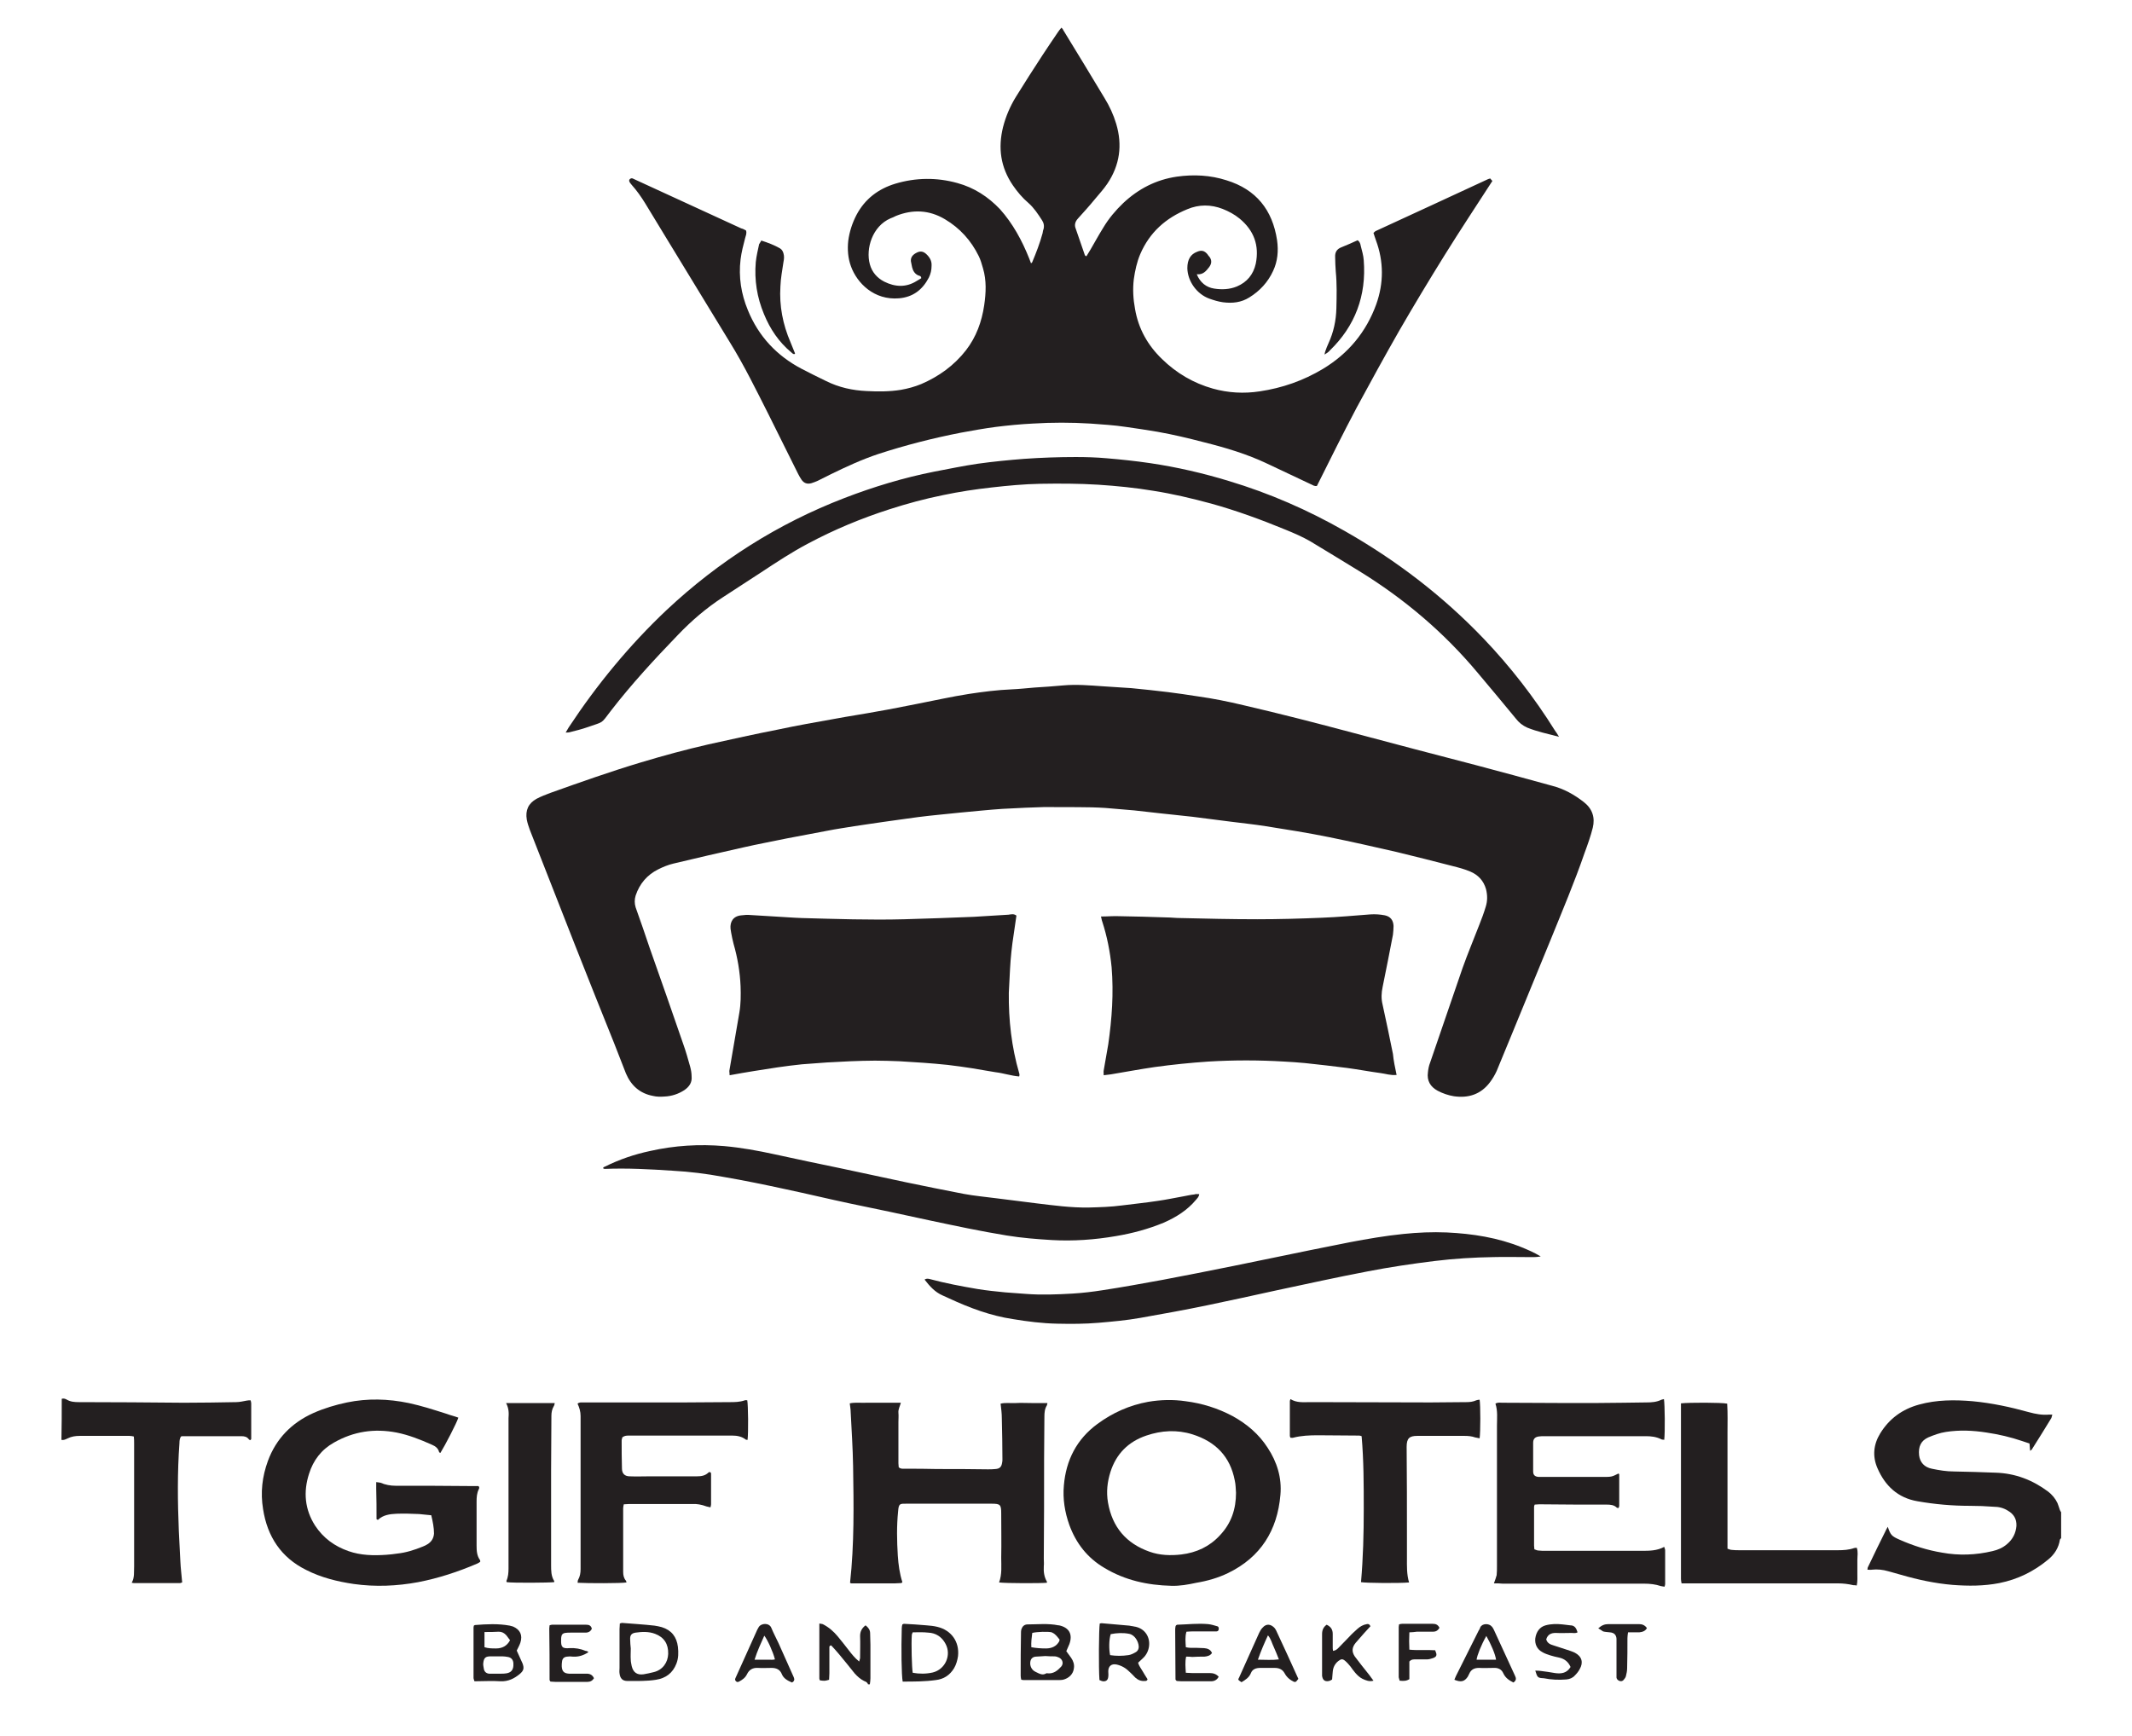 <svg xmlns="http://www.w3.org/2000/svg" xmlns:xlink="http://www.w3.org/1999/xlink" id="Layer_1" x="0px" y="0px" viewBox="0 0 701 571" style="enable-background:new 0 0 701 571;" xml:space="preserve"><style type="text/css">	.st0{fill:#231F20;}</style><g>	<path class="st0" d="M677.7,505.8c-0.1,0.2-0.3,0.3-0.4,0.5c-0.4,2.7-1.8,4.9-3.9,6.6c-4.7,3.9-10,6.5-16,7.7  c-5.1,1-10.2,1-15.4,0.6c-5.8-0.5-11.4-1.7-16.9-3.3c-1.4-0.4-2.9-0.8-4.3-1.2c-1.7-0.5-3.5-0.7-5.3-0.5c-0.4,0.1-0.9,0-1.5,0  c0.1-0.3,0-0.6,0.2-0.9c2-4.2,4-8.3,6.1-12.5c0.1-0.2,0.2-0.4,0.4-0.7c0.9,2.7,1.3,3.1,3.8,4.2c4.5,2,9.2,3.5,14.1,4.3  c5.5,1,11,0.8,16.5-0.5c1.8-0.4,3.4-1.1,4.8-2.3c1.9-1.6,2.9-3.6,3.1-6c0.1-2.3-0.9-3.9-2.8-5c-1.4-0.9-3-1.3-4.7-1.3  c-2.6-0.2-5.2-0.3-7.8-0.3c-5.8,0-11.5-0.5-17.2-1.5c-6.5-1.1-10.7-5.1-13.2-10.9c-1.7-3.9-1.3-7.8,0.9-11.4c3-4.9,7.3-8,12.8-9.5  c5.8-1.6,11.7-1.6,17.6-1.1c6.3,0.6,12.4,1.9,18.5,3.6c2.2,0.6,4.4,1,6.6,0.8c0.3,0,0.6,0,1.1,0c-0.1,0.4-0.2,0.8-0.3,1.1  c-2.1,3.4-4.2,6.9-6.4,10.3c-0.1,0.2-0.3,0.3-0.6,0.5c-0.1-0.9-0.1-1.6-0.2-2.4c-0.8-0.3-1.6-0.5-2.4-0.8  c-3.8-1.3-7.7-2.2-11.7-2.8c-4.5-0.7-8.9-0.9-13.4-0.2c-2,0.3-3.9,1-5.8,1.8c-2.4,1.1-3.3,3-3,5.9c0.3,2.3,1.7,3.9,4.2,4.4  c2.4,0.5,4.8,0.9,7.3,0.9c4.6,0.1,9.1,0.2,13.7,0.4c6.4,0.2,12.1,2.4,17.2,6.2c1.3,1,2.4,2.3,3.1,3.8c0.3,0.7,0.5,1.5,0.8,2.3  c0.1,0.3,0.3,0.5,0.4,0.7C677.7,500.1,677.7,503,677.7,505.8z"></path>	<path class="st0" d="M20.3,460c0.6-0.2,1.2,0,1.7,0.3c1.2,0.7,2.5,0.8,3.9,0.8c11.5,0,23.1,0.1,34.6,0.2c5.7,0,11.4-0.1,17.1-0.2  c1.2,0,2.4-0.3,3.5-0.5c0.4-0.1,0.9-0.1,1.3-0.1c0.1,0.4,0.2,0.7,0.2,1c0,3.9,0,7.8,0,11.7c0,0.1-0.1,0.2-0.3,0.4  c-0.2-0.1-0.4-0.1-0.5-0.3c-0.6-0.8-1.4-1-2.4-1c-6.5,0-13,0-19.5,0c-0.1,0-0.1,0-0.4,0.1c-0.4,0.6-0.5,1.4-0.5,2.2  c-0.7,9.6-0.6,19.3-0.2,28.9c0.2,3.3,0.3,6.6,0.5,9.9c0.1,2.3,0.4,4.6,0.6,7c-0.2,0-0.4,0.2-0.7,0.2c-5.1,0-10.2,0-15.3,0  c-0.1,0-0.3-0.1-0.6-0.1c1-1.7,0.7-3.6,0.8-5.4c0-13.5,0-26.9,0-40.4c0-0.7,0-1.5-0.1-2.3c-0.5-0.1-0.9-0.2-1.4-0.2  c-5.5,0-10.9,0-16.4,0c-1.4,0-2.7,0.2-3.9,0.8c-0.7,0.3-1.3,0.7-2.1,0.5C20.3,469,20.3,464.5,20.3,460z"></path>	<path class="st0" d="M285.4,553.9c-0.2-0.7-0.8-0.9-1.3-1.1c-1.2-0.6-2.2-1.5-3.1-2.5c-1.7-2.2-3.5-4.3-5.2-6.4  c-0.8-1-1.7-1.9-2.5-2.8c-0.7,0.1-0.6,0.5-0.6,0.9c0,2.8,0,5.5,0,8.3c0,0.7-0.1,1.5-0.1,2.1c-1.4,0.4-1.4,0.4-3,0.2  c-0.1-0.2-0.2-0.4-0.2-0.6c0-6,0-12,0-18.1c0.4,0.1,0.8,0.1,1.1,0.2c2,1,3.6,2.4,5,4.1c1.2,1.4,2.3,2.9,3.5,4.4  c1,1.3,2,2.6,3.5,3.8c0.1-0.5,0.3-0.9,0.3-1.2c0-2.4,0.1-4.8,0-7.2c0-1.5,0.6-2.6,1.8-3.5c0.9,0.7,1.5,1.5,1.5,2.6  c0,1.3,0.1,2.5,0.1,3.8c0,3.7,0,7.3,0,11c0,0.7-0.1,1.3-0.2,2C285.7,553.9,285.6,553.9,285.4,553.9z"></path>	<path class="st0" d="M343.5,265.4c-3.5,0.1-8.7,0.3-13.9,0.6c-4.6,0.3-9.1,0.8-13.6,1.2c-4.7,0.5-9.4,0.9-14.1,1.5  c-3.9,0.5-7.7,1.1-11.5,1.6c-3.2,0.5-6.4,0.9-9.5,1.4c-3,0.5-5.9,0.9-8.9,1.5c-4.4,0.8-8.8,1.7-13.2,2.5c-4.8,1-9.7,1.9-14.5,3  c-7.7,1.7-15.3,3.5-22.9,5.3c-1.7,0.4-3.4,1.1-5,1.9c-3.6,1.8-6.1,4.7-7.4,8.6c-0.4,1.3-0.4,2.6,0,3.9c1.6,4.4,3.1,8.9,4.6,13.3  c3.7,10.5,7.4,21,11,31.5c0.9,2.5,1.6,5,2.3,7.5c0.3,1.1,0.5,2.2,0.5,3.3c0.2,2-0.8,3.4-2.4,4.5c-2,1.3-4.2,2-6.5,2.1  c-1.3,0.1-2.6,0.1-3.8-0.2c-4.3-0.8-7.2-3.4-8.9-7.4c-1.3-3.3-2.6-6.7-3.9-10c-4.3-10.7-8.6-21.4-12.8-32.1  c-5-12.7-9.9-25.3-14.9-38c-0.4-1.1-0.8-2.3-1-3.4c-0.5-3,0.5-5.3,3.2-6.8c1.5-0.8,3.1-1.4,4.7-2c9.8-3.5,19.7-7,29.7-10  c7.3-2.2,14.7-4.2,22.1-5.9c7.7-1.7,15.3-3.4,23-4.9c6.1-1.3,12.3-2.4,18.5-3.5c4.8-0.9,9.6-1.6,14.4-2.5c4.2-0.7,8.4-1.6,12.6-2.4  c5.7-1.1,11.4-2.4,17.2-3.3c4.6-0.7,9.3-1.3,14-1.5c2.5-0.1,5.1-0.4,7.6-0.6c3.1-0.2,6.3-0.4,9.4-0.7c4.4-0.4,8.8,0,13.2,0.3  c3.1,0.2,6.1,0.4,9.2,0.6c4,0.4,8,0.8,12,1.3c3.3,0.4,6.5,0.9,9.8,1.4c5,0.7,10,1.7,15,2.9c12.1,2.8,24.1,5.9,36.1,9.1  c13.4,3.6,26.9,7.1,40.3,10.6c8.4,2.2,16.7,4.5,25.1,6.8c3.9,1,7.3,2.9,10.5,5.4c2.8,2.2,3.7,5.1,2.9,8.4c-0.7,2.8-1.7,5.6-2.7,8.3  c-3.3,9.6-7.3,19-11.1,28.4c-4.4,10.6-8.7,21.3-13.1,31.9c-1.6,3.8-3.1,7.6-4.7,11.4c-0.6,1.3-1.3,2.5-2.2,3.7  c-3,4-7.1,5.3-11.9,4.6c-1.8-0.3-3.6-0.9-5.3-1.8c-2.4-1.3-3.6-3.3-3.2-6.1c0.1-1,0.3-2.1,0.7-3.1c3.6-10.4,7.1-20.8,10.7-31.2  c1.7-4.8,3.7-9.5,5.5-14.2c0.8-2,1.5-3.9,2.1-5.9c0.6-1.9,0.6-3.8,0.1-5.8c-0.8-2.8-2.6-4.7-5.2-5.8c-1.9-0.8-3.8-1.3-5.8-1.8  c-6.1-1.6-12.2-3.1-18.3-4.6c-7.4-1.7-14.9-3.4-22.3-4.9c-6.9-1.4-13.8-2.5-20.8-3.6c-3.8-0.6-7.7-1-11.6-1.5  c-4.2-0.5-8.3-1.1-12.5-1.6c-3.4-0.4-6.8-0.7-10.3-1.1c-3-0.3-5.9-0.7-8.9-1c-3.1-0.3-6.3-0.5-9.4-0.8  C357.5,265.3,351.3,265.5,343.5,265.4z"></path>	<path class="st0" d="M245.3,75.8c0.3,1-0.1,1.7-0.3,2.5c-0.6,2.3-1.2,4.6-1.5,7c-0.7,5.8,0.2,11.4,2.4,16.7  c3.5,8.6,9.5,15,17.7,19.3c2.7,1.4,5.3,2.7,8,4c4.2,2.1,8.7,3.1,13.4,3.3c3.7,0.2,7.5,0.2,11.2-0.4c2.3-0.4,4.5-1,6.7-1.9  c5.8-2.5,10.8-6.1,14.7-11.1c3.4-4.4,5.2-9.4,6-14.8c0.6-4.1,0.8-8.2-0.4-12.2c-0.4-1.4-0.8-2.8-1.4-4c-2.5-5.1-6.2-9.2-11.1-12.1  c-5.2-3.1-10.6-3.3-16.1-1.1c-0.6,0.3-1.2,0.6-1.8,0.8c-6,2.6-8.2,10-6.8,15.1c0.7,2.6,2.4,4.5,4.7,5.7c3.6,1.8,7.2,2,10.7-0.2  c0.5-0.3,1-0.6,1.5-0.9c0-0.7-0.5-0.8-0.9-0.9c-1.2-0.5-1.8-1.5-2.1-2.7c-0.1-0.7-0.3-1.3-0.4-2c-0.1-1.3,0.6-2.2,2.1-2.9  c1.1-0.5,2-0.3,2.9,0.5c1.2,1.1,1.9,2.3,1.8,3.9c0,1.4-0.3,2.7-0.9,3.9c-2.1,4-5.2,6.4-9.8,6.8c-8.2,0.7-13.8-5-15.8-10.5  c-1-2.7-1.2-5.6-0.9-8.4c0.4-3,1.3-5.8,2.7-8.5c2.8-5.3,7.2-8.6,12.8-10.3c6.7-2,13.6-2.1,20.4-0.2c5.5,1.5,10.1,4.5,14,8.6  C333,73.5,336,79,338.4,85c0.2,0.5,0.4,1,0.6,1.6c0.2-0.2,0.4-0.3,0.4-0.4c1.3-3.1,2.5-6.2,3.4-9.5c0.1-0.4,0.1-0.9,0.3-1.3  c0.3-1.1,0.1-2.1-0.5-3c-1.3-2-2.6-4-4.4-5.6c-2-1.7-3.7-3.7-5.2-5.9c-4-5.9-4.9-12.2-3.2-19.1c0.9-3.5,2.3-6.8,4.2-9.9  c2.9-4.7,5.8-9.2,8.8-13.8c1.7-2.6,3.4-5.1,5.1-7.6c0.3-0.5,0.7-0.9,1.1-1.4c0.3,0.3,0.5,0.5,0.6,0.8c4.6,7.5,9.1,14.9,13.6,22.4  c1.6,2.6,2.9,5.4,3.8,8.4c2.1,7,1.2,13.6-2.9,19.7c-1.2,1.8-2.7,3.4-4.1,5.1c-1.8,2.2-3.7,4.3-5.6,6.4c-0.9,1-1.2,2.1-0.7,3.3  c1,2.9,2,5.8,3,8.7c0,0.1,0.2,0.2,0.5,0.4c0.5-0.8,0.9-1.5,1.4-2.3c1.4-2.4,2.7-4.8,4.2-7.2c1.8-3,4-5.6,6.5-8  c5-4.7,10.8-7.7,17.6-8.7c5.6-0.8,11.1-0.5,16.4,1.2c9.7,3,15.1,9.7,16.6,19.7c0.5,3.5,0.2,6.9-1.3,10.1c-1.7,3.7-4.4,6.6-7.8,8.7  c-2.7,1.7-5.6,2-8.7,1.6c-1.5-0.2-3.1-0.7-4.5-1.2c-4.1-1.5-7.1-5.7-7.2-10c0-2.9,1.1-4.6,3.2-5.4c1.4-0.6,2.4-0.4,3.4,0.8  c0.2,0.3,0.4,0.6,0.7,0.9c0.8,1.1,0.7,2.2-0.1,3.3c-1,1.3-2,2.6-4.1,2.4c1.1,2.7,3.1,4.3,5.7,4.7c2.5,0.4,5.1,0.3,7.5-0.7  c3.3-1.4,5.4-3.9,6.2-7.5c1.2-6-0.6-10.9-5.3-14.8c-1.7-1.4-3.6-2.4-5.6-3.2c-3.9-1.5-7.8-1.5-11.6,0.1  c-7.1,2.9-12.4,7.6-15.5,14.8c-1.1,2.6-1.7,5.4-2.1,8.2c-0.4,3.3-0.2,6.6,0.4,9.8c1.1,6.5,4.2,12,8.9,16.5  c4.7,4.6,10.3,7.9,16.7,9.7c5,1.4,10.2,1.7,15.4,0.9c7.4-1.1,14.3-3.5,20.8-7.4c8.3-5,14.2-12.1,17.5-21.2c2.5-7,2.5-14.1-0.1-21.1  c-0.3-0.8-0.5-1.5-0.8-2.4c0.3-0.3,0.6-0.6,0.9-0.7c12.3-5.7,24.6-11.3,36.8-17c0.2-0.1,0.4-0.1,0.7-0.2c0.2,0.3,0.4,0.5,0.7,0.8  c-5.3,8.2-10.6,16.2-15.7,24.4c-5.1,8.2-10.1,16.5-14.9,24.8c-4.8,8.4-9.4,16.8-14,25.3c-4.5,8.5-8.8,17.2-13.1,25.8  c-0.8,0.2-1.4-0.3-2.1-0.6c-4.7-2.2-9.5-4.5-14.2-6.7c-6.7-3.2-13.8-5.3-21-7.1c-5-1.3-10-2.5-15.1-3.4c-3.5-0.6-6.9-1.1-10.4-1.6  c-3.9-0.6-7.7-0.8-11.6-1.1c-6.4-0.4-12.7-0.4-19.1,0c-4,0.2-8.1,0.6-12.1,1.1c-3.8,0.5-7.7,1.2-11.5,1.9c-9.2,1.8-18.2,4.1-27.1,7  c-5.4,1.8-10.6,4.2-15.7,6.7c-1.4,0.7-2.8,1.4-4.2,2.1c-0.7,0.3-1.4,0.6-2.1,0.8c-1.4,0.4-2.5,0-3.3-1.2c-0.4-0.6-0.8-1.3-1.1-1.9  c-3.3-6.6-6.5-13.1-9.8-19.7c-4-7.9-7.9-15.9-12.6-23.5c-6.8-11.1-13.5-22.2-20.3-33.3c-2.5-4.2-5.1-8.3-7.6-12.5  c-1.3-2.1-2.7-4.1-4.4-6c-0.9-1-1-1.5-0.6-1.9c0.7-0.6,1.2,0,1.8,0.2c11.6,5.3,23.2,10.7,34.8,16C244.2,75.2,244.8,75.5,245.3,75.8  z"></path>	<path class="st0" d="M459.2,353.5c-2,0.2-3.6-0.4-5.2-0.6c-3.7-0.5-7.4-1.2-11.1-1.7c-4.6-0.6-9.2-1.1-13.8-1.6  c-2.3-0.2-4.6-0.4-6.9-0.5c-8.3-0.5-16.6-0.5-24.9,0c-5.9,0.4-11.8,1-17.6,1.8c-4.8,0.7-9.6,1.6-14.4,2.4c-0.7,0.1-1.5,0.2-2.4,0.3  c0-0.6-0.1-1.1,0-1.6c0.5-2.9,1-5.7,1.5-8.6c1.2-8.4,1.8-16.8,1.1-25.3c-0.5-5.1-1.5-10.2-3.1-15.1c-0.2-0.5-0.2-1-0.4-1.6  c2.2,0,4.2-0.2,6.2-0.1c5.1,0.1,10.2,0.2,15.3,0.4c1.5,0,3,0.2,4.5,0.2c8.5,0.2,16.9,0.4,25.4,0.4c7.1,0,14.2-0.2,21.3-0.5  c5.3-0.2,10.6-0.7,15.9-1.1c1.6-0.1,3.1,0,4.7,0.3c1.9,0.4,2.8,1.6,2.9,3.5c0,1-0.1,1.9-0.2,2.9c-1.1,5.7-2.2,11.4-3.4,17.2  c-0.4,1.9-0.5,3.8,0,5.8c1.2,5.4,2.3,10.8,3.4,16.2C458.2,348.8,458.7,351.1,459.2,353.5z"></path>	<path class="st0" d="M334.2,301.1c-0.3,2-0.6,4.1-0.9,6.2c-0.6,3.8-1,7.6-1.2,11.4c-0.1,2.6-0.3,5.2-0.4,7.8  c-0.1,8.9,0.9,17.8,3.4,26.4c0.1,0.2,0.1,0.4,0.1,0.7c0,0.1,0,0.1-0.1,0.4c-2.6-0.2-5.2-1.1-7.8-1.4c-2.6-0.4-5.2-0.9-7.7-1.3  c-2.7-0.4-5.3-0.8-8-1.1c-2.7-0.3-5.4-0.5-8-0.7c-2.6-0.2-5.2-0.3-7.8-0.5c-2.7-0.1-5.4-0.2-8.1-0.2c-2.7,0-5.4,0.1-8.1,0.2  c-2.6,0.1-5.2,0.3-7.8,0.4c-2.7,0.2-5.4,0.4-8.1,0.6c-2.7,0.3-5.4,0.6-8,1c-2.6,0.4-5.2,0.8-7.7,1.2c-2.6,0.4-5.3,0.9-8.1,1.4  c0-0.6-0.1-1-0.1-1.4c1.1-6.4,2.2-12.8,3.3-19.2c0.5-2.9,0.5-5.8,0.4-8.7c-0.2-4.7-1-9.4-2.3-13.9c-0.3-1.2-0.6-2.5-0.8-3.7  c-0.1-0.4-0.1-0.9-0.2-1.3c-0.2-2.2,0.8-4.2,3.7-4.4c0.9-0.1,1.8-0.2,2.7-0.1c4.9,0.3,9.9,0.6,14.8,0.9c0.7,0,1.5,0.1,2.2,0.1  c11.2,0.3,22.4,0.7,33.7,0.4c7.6-0.2,15.3-0.5,22.9-0.8c3.8-0.2,7.6-0.5,11.4-0.7C332.4,300.7,333.3,300.4,334.2,301.1z"></path>	<path class="st0" d="M512.6,242.3c-3.8-1-7.2-1.7-10.4-3c-1.6-0.7-2.8-1.7-3.8-3c-4.1-5-8.3-10-12.5-15  c-11.1-13.3-24.2-24.4-39-33.5c-5.3-3.3-10.7-6.5-16.1-9.8c-2.6-1.5-5.4-2.7-8.1-3.8c-8-3.3-16.2-6.3-24.5-8.6  c-6.3-1.7-12.6-3.2-19-4.2c-6-1-12-1.6-18.1-2c-6.4-0.4-12.7-0.4-19.1-0.3c-5.3,0.1-10.6,0.6-15.9,1.2c-5.4,0.6-10.7,1.4-15.9,2.5  c-6,1.2-11.9,2.8-17.8,4.7c-9.3,3-18.2,6.7-26.8,11.3c-5.3,2.8-10.3,6.1-15.3,9.4c-4.2,2.7-8.4,5.5-12.6,8.2  c-5.4,3.5-10.3,7.7-14.8,12.4c-7.7,8-15.2,16.1-22,24.9c-3.5,4.6-2.3,3.5-7.6,5.4c-2,0.7-4,1.2-6,1.7c-0.3,0.1-0.7,0.1-1.3,0.1  c0.4-0.7,0.7-1.2,1-1.7c9.3-14.1,20-27.1,32.3-38.7c17.1-16,36.5-28.3,58.3-36.7c9.6-3.7,19.5-6.7,29.6-8.7  c4.8-0.9,9.5-1.9,14.3-2.6c5-0.7,10.1-1.2,15.2-1.6c5.7-0.4,11.4-0.6,17-0.6c3.4,0,6.7,0.1,10.1,0.4c4.8,0.4,9.5,0.9,14.3,1.6  c8.8,1.3,17.5,3.3,26,5.9c13.3,4,25.9,9.5,38,16.4c16.9,9.6,32.2,21.3,45.6,35.3c8.9,9.3,16.8,19.5,23.6,30.4  C511.7,240.8,512,241.3,512.6,242.3z"></path>	<path class="st0" d="M141.8,498.3c-1.4-0.1-2.7-0.3-4-0.4c-2.5-0.1-4.9-0.2-7.4-0.1c-2.2,0.1-4.5,0.4-6.1,2  c-0.3-0.1-0.4-0.1-0.4-0.1c0,0-0.1-0.1-0.1-0.2c0-3.3,0-6.6-0.1-9.9c0-0.7,0-1.3,0-2.2c0.6,0.1,1,0.1,1.4,0.2c1.6,0.7,3.3,1,5,1  c8.3,0,16.6,0,24.9,0.1c0.8,0,1.6,0,2.3,0c0.5,0.5,0.2,0.8,0.1,1.1c-0.6,1.2-0.7,2.6-0.7,3.9c0,4.9,0,9.7,0,14.6  c0,1.7,0.1,3.3,1.1,4.7c0.1,0.1,0.1,0.3,0.1,0.6c-0.3,0.2-0.7,0.5-1,0.6c-6.3,2.7-12.7,4.8-19.4,6.1c-7,1.3-14.1,1.6-21.2,0.6  c-5.4-0.8-10.7-2.1-15.6-4.6c-8.3-4.1-12.8-11-14.2-20c-0.9-5.5-0.3-10.7,1.6-15.9c2.7-7.3,7.8-12.5,14.9-15.7  c3.6-1.6,7.3-2.7,11.1-3.5c6.8-1.4,13.5-1.2,20.3,0.2c4.2,0.9,8.2,2.2,12.3,3.5c1.3,0.5,2.7,0.8,4,1.3c-0.5,1.7-4.4,9.2-5.9,11.6  c-0.1-0.1-0.3-0.1-0.4-0.2c-0.3-1.3-1.2-2-2.4-2.5c-3.8-1.7-7.6-3.2-11.6-4c-7.3-1.4-14.1-0.4-20.6,3.3c-4.1,2.3-6.8,5.8-8.2,10.3  c-1.9,5.9-1.4,11.7,2,17c2.7,4.1,6.4,6.8,11,8.4c4,1.4,8.2,1.5,12.4,1.2c1.2-0.1,2.4-0.2,3.6-0.4c2.9-0.3,5.7-1.2,8.4-2.3  c0.6-0.2,1.1-0.5,1.6-0.8c1.3-0.8,2-2,2.1-3.5C142.7,502.4,142.3,500.4,141.8,498.3z"></path>	<path class="st0" d="M328.5,520.4c1-2.7,0.7-5.4,0.7-8.1c0.1-4.9,0-9.7,0-14.6c0-2.9-0.3-3.2-3.2-3.2c-9.2,0-18.4,0-27.6,0  c-0.1,0-0.3,0-0.4,0c-2.1,0-2.5-0.1-2.7,2.5c-0.5,4.9-0.4,9.7-0.1,14.6c0.2,3,0.6,5.9,1.5,8.7c-0.1,0.1-0.1,0.2-0.2,0.2  c-0.1,0-0.1,0.1-0.2,0.1c-0.7,0-1.3,0.1-2,0.1c-4.8,0-9.6,0-14.4,0c-0.1,0-0.3-0.1-0.4-0.2c1.4-12.7,1.2-25.5,1-38.3  c-0.1-6-0.5-12-0.8-17.9c0-0.9-0.2-1.8-0.3-2.8c1.9-0.4,3.7-0.1,5.6-0.2c1.8,0,3.6,0,5.4,0c1.9,0,3.7,0,5.8,0  c-0.3,1.2-0.9,2.1-0.8,3.3c0.1,1,0,2.1,0,3.1c0,4.5,0,9,0,13.5c0,0.4,0.1,0.9,0.1,1.3c0.6,0.6,1.3,0.5,1.9,0.5  c3.6,0,7.2,0,10.8,0.1c5.5,0,11.1,0,16.6,0.1c0.8,0,1.7,0,2.5-0.1c1.4-0.1,2-0.7,2.2-2.1c0.1-0.4,0.1-0.7,0.1-1.1  c0-4.5-0.1-9-0.2-13.5c0-1.6-0.2-3.1-0.4-4.8c1.6-0.4,3.3-0.1,5-0.2c1.7-0.1,3.4,0,5.2,0c1.7,0,3.4,0,5.2,0  c-0.1,0.4-0.1,0.6-0.2,0.8c-0.7,1.1-0.8,2.4-0.8,3.7c0,4.6-0.1,9.3-0.1,13.9c0,10.9,0,21.8-0.1,32.8c0,0.8,0.1,1.6,0,2.5  c-0.1,1.8,0.1,3.4,1,5c0.1,0.1,0,0.3,0,0.4C342.2,520.7,330.9,520.7,328.5,520.4z"></path>	<path class="st0" d="M385.1,521.5c-7.8-0.2-15.2-1.8-22-5.9c-5.6-3.3-9.3-8.1-11.5-14.1c-1.5-4.2-2.2-8.6-1.8-13  c0.7-8.3,4.2-15.2,11-20.2c5-3.7,10.6-6.2,16.7-7.3c4.1-0.7,8.2-0.8,12.3-0.2c5.5,0.7,10.6,2.3,15.5,4.9c4.7,2.6,8.6,5.9,11.5,10.4  c3.1,4.7,4.7,9.9,4.2,15.5c-1,11.7-6.5,20.5-17.2,25.7c-3.3,1.6-6.8,2.6-10.4,3.2C390.6,521.1,387.9,521.6,385.1,521.5z   M406.4,490.9c-0.1-1.3-0.1-2.7-0.4-4c-1.5-7.9-6.3-12.8-13.9-15.2c-5.1-1.6-10.2-1.3-15.2,0.4c-5.9,2-9.9,6-11.8,12  c-1,3.2-1.4,6.5-0.8,10c1.4,8.1,6,13.5,13.7,16.2c3.4,1.2,6.9,1.3,10.4,0.9c5-0.6,9.3-2.6,12.7-6.3  C404.9,500.9,406.4,496.2,406.4,490.9z"></path>	<path class="st0" d="M491.2,520.7c0.4-1.1,0.7-1.9,0.9-2.7c0.1-1,0.1-1.9,0.1-2.9c0-15.4,0-30.8,0-46.2c0-2.4,0.3-4.9-0.5-7.3  c0.8-0.5,1.6-0.3,2.3-0.3c7.4,0,14.8,0.1,22.2,0.1c5.9,0,11.8,0,17.7-0.1c2.5,0,4.9-0.1,7.4-0.1c1.7,0,3.4-0.1,5-0.9  c0.2-0.1,0.6-0.1,0.8-0.2c0.3,1.7,0.4,10.9,0.1,13.4c-0.3-0.1-0.7,0-1-0.2c-1.6-0.8-3.3-1-5-1c-4.8,0-9.6,0-14.4,0  c-6.3,0-12.6,0-18.9,0c-0.7,0-1.4,0-2,0.1c-1.3,0.2-1.8,0.9-1.8,2.1c0,3.1,0,6.3,0,9.4c0,1.2,0.6,1.7,1.8,1.8c0.5,0,1,0,1.6,0  c6.4,0,12.9,0,19.3,0c3.1,0,3.1,0,5.3-1.1c0.1,0,0.2,0,0.2,0.1c0,0.1,0.1,0.1,0.1,0.2c0,3.4,0,6.9,0,10.3c0,0.2-0.1,0.4-0.2,0.7  c-0.2,0-0.5,0-0.6-0.1c-0.9-0.9-2.1-1-3.3-1c-7.4,0-14.8,0-22.2-0.1c-0.5,0-1,0.1-1.5,0.1c-0.1,0.3-0.2,0.5-0.2,0.7  c0,4.3,0,8.5,0,12.8c0,0.4,0.1,0.7,0.1,1.2c0.4,0.1,0.9,0.4,1.3,0.4c0.8,0.1,1.6,0.1,2.5,0.1c10.5,0,21,0,31.4,0  c2.6,0,5.1,0,7.5-1.3c0.1,0.4,0.3,0.8,0.3,1.1c0,3.7,0,7.5,0,11.2c0,0.2-0.1,0.4-0.2,0.8c-0.4-0.1-0.9-0.1-1.2-0.2  c-1.8-0.6-3.6-0.8-5.5-0.8c-15.5,0-31,0-46.5,0C493.2,520.7,492.4,520.7,491.2,520.7z"></path>	<path class="st0" d="M394.3,392.7c-0.1,0.9-0.6,1.3-1,1.8c-2.9,3.5-6.6,5.8-10.7,7.6c-5.1,2.1-10.3,3.5-15.7,4.4  c-7,1.2-14,1.7-21,1.3c-5-0.3-10-0.7-14.9-1.5c-8.6-1.4-17-3.2-25.5-5c-8.6-1.9-17.2-3.7-25.9-5.5c-7.1-1.5-14.1-3.2-21.2-4.7  c-6.9-1.5-13.7-2.9-20.7-4.1c-5.4-1-10.9-1.7-16.5-2c-7.5-0.5-14.9-0.9-22.4-0.6c-0.1,0-0.3-0.1-0.4-0.1c-0.2-0.4,0.1-0.5,0.4-0.6  c4.8-2.4,9.8-4.1,15-5.2c8-1.8,16.1-2.3,24.3-1.6c5.6,0.5,11.1,1.5,16.6,2.7c7.2,1.6,14.5,3.1,21.7,4.6c7.2,1.5,14.3,3.1,21.5,4.6  c6.3,1.3,12.6,2.6,18.9,3.8c3.7,0.7,7.4,1,11.1,1.5c4.2,0.5,8.5,1.1,12.7,1.6c5.8,0.7,11.6,1.5,17.4,1.4c3.7-0.1,7.3-0.2,11-0.7  c3.9-0.5,7.9-0.9,11.8-1.5c2.8-0.4,5.6-1,8.4-1.5c1.2-0.2,2.3-0.5,3.5-0.6C393.1,392.6,393.7,392.7,394.3,392.7z"></path>	<path class="st0" d="M506.6,413.2c-1.8,0.3-3,0.2-4.3,0.2c-3.7,0-7.5-0.1-11.2,0c-6.5,0.1-13,0.5-19.5,1.3  c-7.3,0.9-14.7,2-21.9,3.4c-10,1.9-19.9,4.1-29.8,6.2c-7.7,1.7-15.5,3.4-23.2,5c-7.2,1.5-14.5,2.8-21.8,4.1  c-4.5,0.8-9,1.2-13.6,1.6c-4.6,0.4-9.1,0.4-13.7,0.3c-4.9-0.1-9.7-0.7-14.5-1.5c-7.4-1.1-14.3-3.7-21-6.8c-0.7-0.3-1.5-0.7-2.2-1  c-2.5-1.1-4.2-3-5.9-5.2c0.6-0.4,1.1-0.3,1.6-0.2c5.2,1.4,10.5,2.4,15.8,3.3c3,0.5,6.1,0.8,9.1,1.1c2.2,0.2,4.5,0.3,6.7,0.5  c5.2,0.4,10.3,0.2,15.5-0.1c3.3-0.2,6.6-0.6,9.8-1.1c6.6-1,13.1-2.2,19.7-3.4c3.8-0.7,7.6-1.5,11.4-2.2c8.1-1.6,16.1-3.2,24.2-4.9  c8.7-1.8,17.4-3.6,26.1-5.3c5.8-1.1,11.6-2.1,17.5-2.7c4.8-0.5,9.6-0.7,14.3-0.5c8.5,0.4,16.8,1.7,24.7,4.9  C502.3,411,504.3,411.8,506.6,413.2z"></path>	<path class="st0" d="M245.7,460.5c0.3,1.6,0.4,10.6,0.1,13c-0.2,0-0.5,0-0.6-0.1c-1.3-1-2.8-1.3-4.4-1.3c-11.2,0-22.3,0-33.5,0  c-0.9,0-1.8-0.1-2.7,0.6c0,0.3-0.2,0.6-0.2,1c0,3.1,0,6.1,0.1,9.2c0,1.7,0.9,2.6,2.6,2.6c2.2,0.1,4.3,0,6.5,0c5.2,0,10.3,0,15.5,0  c1.5,0,2.8-0.2,3.9-1.3c0.1-0.1,0.3-0.1,0.4-0.1c0.4,0.1,0.4,0.4,0.4,0.7c0,3.3,0,6.6,0,9.9c0,0.3-0.1,0.6-0.2,1  c-0.5-0.1-0.9-0.2-1.3-0.3c-1.6-0.6-3.2-0.9-4.8-0.8c-6.9,0-13.8,0-20.7,0c-0.5,0-1,0.1-1.7,0.1c-0.1,0.5-0.2,0.9-0.2,1.3  c0,7,0,13.9,0,20.9c0,1.1,0.2,2.1,0.9,2.9c0.1,0.1,0.1,0.4,0.2,0.6c-1.8,0.3-12.7,0.3-16.1,0.1c0.1-0.3,0-0.7,0.2-1  c0.6-1.1,0.8-2.2,0.8-3.5c0-16.8,0-33.5,0-50.3c0-1.5-0.4-2.8-1-4.1c0.6-0.5,1.2-0.4,1.8-0.4c4.3,0,8.5,0,12.8,0c6.7,0,13.3,0,20,0  c5.1,0,10.2-0.1,15.3-0.1c1.7,0,3.4,0,5.1-0.6C245.2,460.4,245.5,460.5,245.7,460.5z"></path>	<path class="st0" d="M463.3,520.4c-3.3,0.3-14.2,0.2-15.8-0.1c0.7-8,0.9-16,0.9-24c0-8,0-16-0.7-24c-0.3-0.1-0.5-0.2-0.8-0.2  c-4.5,0-9-0.1-13.5-0.1c-2.8,0-5.5,0.1-8.2,0.8c-0.3,0.1-0.6,0-0.9,0c-0.1-0.2-0.2-0.4-0.2-0.6c0-3.8,0-7.6,0-11.4  c0-0.2,0.1-0.4,0.2-0.7c2.1,1.3,4.3,1,6.6,1c13.2,0,26.3,0.1,39.5,0.1c3.9,0,7.8-0.1,11.7-0.1c1.1,0,2.2-0.1,3.3-0.6  c0.3-0.1,0.7-0.2,1.1-0.2c0.3,1.8,0.3,10.6,0,12.7c-0.5-0.1-1-0.2-1.5-0.3c-1.1-0.4-2.3-0.5-3.5-0.5c-5.2,0-10.3,0-15.5,0  c-2.6,0-3.5,0.8-3.5,3.6c0.1,10,0.1,19.9,0.1,29.9c0,2.2,0,4.5,0,6.7C462.6,515,462.5,517.7,463.3,520.4z"></path>	<path class="st0" d="M552.7,461.5c2.7-0.3,13.4-0.3,15.2,0.1c0.2,3.2,0.1,6.4,0.1,9.6c0,3.1,0,6.3,0,9.4c0,3.2,0,6.4,0,9.6  c0,3.1,0,6.3,0,9.4c0,3.2,0,6.4,0,9.7c0.6,0.2,1,0.4,1.5,0.4c0.8,0.1,1.6,0.1,2.5,0.1c10.8,0,21.5,0,32.3,0c1.8,0,3.6-0.1,5.3-0.7  c0.3-0.1,0.6-0.1,0.9-0.1c0.5,1.3,0.2,2.7,0.2,4c0,1.4,0,2.8,0,4.3c0,1.3,0.1,2.7-0.2,4.1c-0.4-0.1-0.8-0.1-1.1-0.1  c-1.7-0.4-3.4-0.6-5.1-0.6c-16.3,0-32.6,0-48.9,0c-0.8,0-1.6,0-2.5,0c-0.1-0.5-0.2-1-0.2-1.4c0-1.4,0-2.8,0-4.3  c0-16.9,0-33.8,0-50.7C552.7,463.4,552.7,462.5,552.7,461.5z"></path>	<path class="st0" d="M166.4,461.4c5.5,0,10.7,0,16,0c-0.1,0.4-0.1,0.7-0.3,1c-0.6,1-0.8,2.1-0.8,3.2c0,6-0.1,12-0.1,17.9  c0,10.4,0,20.8,0,31.2c0,1.8,0,3.6,1,5.2c0.1,0.1,0,0.3,0,0.4c-1.7,0.2-13.5,0.3-15.6,0c0-0.1-0.1-0.3-0.1-0.4  c0.6-1.3,0.7-2.7,0.7-4.1c0-16.5,0-32.9,0-49.4C167.3,464.9,167.4,463.3,166.4,461.4z"></path>	<path class="st0" d="M435.5,116.6c0.1-0.6,0.2-0.9,0.3-1.2c0.3-0.8,0.6-1.7,1-2.5c1.7-3.7,2.5-7.5,2.6-11.5c0.1-4,0.2-8.1-0.2-12.1  c-0.1-1.6-0.2-3.1-0.2-4.7c-0.1-1.6,0.5-2.7,2.1-3.3c1.8-0.7,3.5-1.5,5.3-2.3c0.7,0.5,0.9,1.2,1,1.8c0.4,1.6,0.9,3.2,1,4.8  c0.9,11.6-2.8,21.6-11.2,29.7C436.8,115.8,436.3,116.1,435.5,116.6z"></path>	<path class="st0" d="M250.3,79.1c2.2,0.7,4.3,1.5,6.2,2.6c0.6,0.4,0.9,0.9,1.1,1.6c0.3,1,0.2,1.9,0,2.9c-0.4,2.7-0.9,5.3-1,8  c-0.4,6.4,0.8,12.5,3.3,18.3c0.5,1.2,1,2.5,1.5,3.7c0,0.1,0,0.1-0.1,0.2c-0.5,0.2-0.8-0.3-1.1-0.5c-4.1-3.4-7-7.7-9-12.6  c-2.3-5.5-3.2-11.2-2.7-17.1c0.2-2,0.7-4,1.1-5.9C249.8,79.9,250.1,79.6,250.3,79.1z"></path>	<path class="st0" d="M350.6,543c0.5,0.7,1.1,1.5,1.6,2.2c0.7,1,1.1,2.2,0.9,3.4c-0.2,1.9-1.6,3.3-3.6,3.8c-0.5,0.1-1,0.1-1.6,0.1  c-3.8,0-7.6,0-11.4,0c-0.2,0-0.4-0.1-0.7-0.1c-0.1-0.4-0.2-0.8-0.2-1.3c0-4.6,0-9.3,0.1-13.9c0-0.4,0-0.9,0.1-1.3  c0.3-0.9,0.8-1.6,1.9-1.7c3.4,0,6.9-0.4,10.3,0.3c0.1,0,0.1,0,0.2,0c3.3,0.7,4.6,2.9,3.4,6.2C351.3,541.5,350.9,542.2,350.6,543z   M343.7,544.6c-0.9,0.1-2.1,0.1-3.2,0.2c-0.9,0.1-1.5,0.6-1.7,1.5c-0.3,1.5,0.4,2.9,1.7,3.5c1.1,0.5,2.2,1.3,3.5,0.5  c0.2-0.1,0.4,0,0.7,0c1.8,0.1,3.1-1,4.2-2.2c0.9-1,0.5-2.4-0.7-3c-0.4-0.2-1-0.4-1.5-0.4C345.8,544.7,344.9,544.7,343.7,544.6z   M348.4,539.2c-0.5-0.6-0.9-1.2-1.5-1.7c-0.3-0.3-0.7-0.5-1.1-0.7c-1.1-0.3-4.9-0.2-6.4,0.2c-0.2,1.5-0.4,3.1-0.3,4.7  c1.7,0.3,3.2,0.4,4.8,0.4c1.9,0,3.5-0.7,4.4-2.4C348.3,539.6,348.3,539.5,348.4,539.2z"></path>	<path class="st0" d="M155.8,534.6c0.2-0.1,0.3-0.2,0.4-0.2c3.8-0.3,7.6-0.5,11.4,0.2c0.4,0.1,0.7,0.2,1.1,0.3  c2.3,1,3.2,2.8,2.4,5.3c-0.3,0.9-0.8,1.8-1.2,2.6c0.6,1.4,1.3,2.8,1.9,4.2c0.6,1.6,0.4,2.4-0.9,3.5c-1.8,1.5-3.8,2.5-6.3,2.4  c-2.8-0.2-5.7,0-8.6,0c-0.1-0.4-0.3-0.8-0.3-1.1c0-5.5,0-11,0-16.6C155.7,535,155.8,534.8,155.8,534.6z M163.5,550.4  C163.5,550.4,163.5,550.4,163.5,550.4c0.4,0,0.9,0,1.3,0c0.5,0,1,0,1.6-0.1c1.5-0.2,2.3-1,2.4-2.5c0-0.3,0-0.6,0-0.9  c-0.1-1.1-0.7-1.8-1.8-2c-0.6-0.1-1.2-0.2-1.8-0.2c-1.3,0-2.5,0-3.8,0c-1.7,0-2.3,0.4-2.5,2.2c-0.1,0.6,0.1,1.3,0.2,2  c0.2,0.9,0.8,1.4,1.7,1.5C161.7,550.4,162.6,550.4,163.5,550.4z M159.3,536.7c0,1.9,0,3.4,0,5c1.3,0.4,2.5,0.4,3.8,0.4  c2,0,3.6-0.8,4.6-2.7c-0.4-0.5-0.8-1.1-1.2-1.6c-0.7-0.8-1.5-1.2-2.5-1.2C162.5,536.7,161,536.7,159.3,536.7z"></path>	<path class="st0" d="M203.8,533.9c0.4-0.1,0.5-0.2,0.7-0.2c3.6,0.3,7.2,0.5,10.7,0.9c0.8,0.1,1.6,0.3,2.4,0.5  c3.2,1,4.9,3.2,5.3,6.5c0.2,1.9,0.2,3.7-0.5,5.5c-1.2,3.1-3.5,4.8-6.7,5.3c-3.1,0.5-6.3,0.4-9.4,0.4c-1.6,0-2.4-0.8-2.6-2.5  c-0.1-0.6,0-1.2,0-1.8c0-4.3,0-8.5,0-12.8C203.7,535.2,203.8,534.6,203.8,533.9z M207.4,542.1C207.4,542.1,207.4,542.1,207.4,542.1  c0,1.3-0.1,2.5,0,3.8c0,0.7,0.2,1.3,0.3,2c0.5,2.1,1.8,3,3.9,2.7c1.1-0.2,2.2-0.4,3.3-0.7c3-0.7,4.7-3.2,4.8-6  c0.1-3.3-1.4-5.5-4.3-6.6c-2.1-0.8-4.3-0.7-6.4-0.4c-1.4,0.2-1.9,0.9-1.8,2.3C207.2,540.2,207.3,541.1,207.4,542.1z"></path>	<path class="st0" d="M361.5,552.5c-0.3-3.9-0.2-16.9,0.1-18.6c0.2,0,0.4-0.1,0.6-0.1c3,0.3,6.1,0.5,9.1,0.8  c0.7,0.1,1.5,0.3,2.2,0.4c3,0.7,4.7,3.4,4.3,6.4c-0.2,1.5-0.9,2.9-2,3.9c-0.5,0.5-1.1,1-1.6,1.5c0.3,1.1,1,1.9,1.5,2.8  c0.5,0.9,1.1,1.8,1.6,2.6c-0.1,0.6-0.5,0.6-0.9,0.6c-1.2,0.1-2.2-0.3-3.1-1.1c-0.6-0.6-1.2-1.3-1.9-1.9c-1.2-1.2-2.5-2-4.2-2.4  c-1.8-0.4-2.8,0.6-2.8,2.2c0,0.6,0.1,1.2,0,1.8c-0.1,1.1-0.7,1.6-1.8,1.5C362.4,552.9,362,552.7,361.5,552.5z M365,544.3  c2,0.3,4,0.3,6,0c0.8-0.1,1.6-0.5,2.3-0.9c0.8-0.4,1.2-1.2,1.1-2.1c-0.1-1.4-1.2-3.6-3.1-4c-2-0.4-4.1-0.3-6.1,0.1  C364.6,539.3,364.6,542.3,365,544.3z"></path>	<path class="st0" d="M296.8,553c-0.4-2.1-0.5-10.8-0.3-17.6c0-0.4,0.1-0.9,0.2-1.2c0.3-0.1,0.4-0.2,0.5-0.2  c2.5,0.1,4.9,0.3,7.4,0.5c1.2,0.1,2.4,0.2,3.6,0.5c4.6,1.1,7.3,4.9,6.8,9.6c-0.2,1.4-0.6,2.8-1.3,4c-1.4,2.3-3.4,3.6-6,3.9  C304.1,553,300.5,553,296.8,553z M300.1,536.8c-0.1,0.3-0.3,0.6-0.3,0.9c-0.2,2.8,0,10.8,0.3,12.4c2.2,0.4,4.4,0.4,6.6-0.1  c4.1-1,6.2-5.7,4.2-9.4c-1.2-2.3-3.2-3.6-5.7-3.7C303.5,536.7,301.8,536.8,300.1,536.8z"></path>	<path class="st0" d="M193.5,543.3c-1.6,1.1-3.3,1.6-5.1,1.5c-0.7-0.1-1.3-0.1-2,0c-0.9,0.1-1.5,0.6-1.6,1.6c-0.1,0.5-0.1,1-0.1,1.6  c0.1,1.6,0.7,2.3,2.4,2.4c0.6,0,1.2,0,1.8,0c1.3,0,2.7,0,4,0c1.1,0,1.9,0.4,2.4,1.5c-0.5,0.8-1.2,1.2-2.2,1.2c-1.4,0-2.8,0-4.3,0  c-2,0-4,0-6.1,0c-0.6,0-1.2-0.1-1.7-0.1c-0.1-0.2-0.2-0.2-0.2-0.3c0-0.1-0.1-0.1-0.1-0.2c0-5.7,0-11.4-0.1-17c0-0.3,0.1-0.6,0.1-1  c0.3-0.1,0.6-0.2,0.8-0.2c3.7,0,7.5,0,11.2,0c0.9,0,1.6,0.2,1.9,1.3c-0.4,0.9-1.1,1.3-2.1,1.3c-1.6,0-3.3,0-4.9,0  c-0.6,0-1.2,0-1.8,0.1c-0.7,0.1-1.1,0.5-1.2,1.1c-0.1,0.4-0.1,0.7-0.1,1.1c-0.1,2.5,0.4,3,2.8,2.8c1.8-0.1,3.6,0.2,5.2,0.9  C193,542.9,193.2,543.1,193.5,543.3z"></path>	<path class="st0" d="M497.6,553.3c-1.4-0.7-2.6-1.5-3.3-3c-0.6-1.4-1.8-1.9-3.3-1.8c-1.6,0-3.1,0.1-4.7,0c-1.5,0-2.6,0.5-3.2,1.9  c-0.2,0.3-0.3,0.7-0.5,1c-1.1,1.6-2.2,1.9-4.4,1c0.2-0.4,0.3-0.8,0.5-1.2c2.5-5,5-10,7.5-15c0.2-0.3,0.4-0.6,0.5-1  c0.6-1.4,2.9-1.4,3.8-0.3c0.3,0.3,0.5,0.7,0.7,1.1c2.3,5,4.6,10,6.9,15C498.5,551.8,498.7,552.6,497.6,553.3z M488.7,538  c-1.7,3-3,6.3-3.2,7.8c2.1,0,4.3,0,6.4,0C491.7,544.1,490.2,540.6,488.7,538z"></path>	<path class="st0" d="M450.6,534.8c-0.7,0.8-1.4,1.5-2.1,2.3c-0.9,1.1-1.9,2.1-2.8,3.2c-1.2,1.5-1.3,2.9-0.2,4.5c1.5,2,3.1,4,4.7,6  c0.4,0.6,0.9,1.2,1.4,1.9c-1.4,0.4-2.5-0.1-3.6-0.6c-1-0.5-1.7-1.2-2.4-2c-0.6-0.7-1.1-1.4-1.6-2.1c-0.5-0.6-1.1-1.3-1.7-1.8  c-0.8-0.7-1.3-0.7-2.2,0c-1.2,0.9-1.8,2.2-1.9,3.6c-0.1,0.8-0.1,1.6-0.2,2.5c-0.3,0.2-0.6,0.4-1,0.5c-1.4,0.3-2.1-0.3-2.3-1.7  c0-0.3,0-0.6,0-0.9c0-4.3,0-8.5,0-12.8c0-1.3,0.4-2.3,1.5-3.1c1.3,0.6,2,1.5,2,3c0,1.4,0,2.8,0,4.3c0,0.4,0,0.8,0.1,1.3  c0.9-0.1,1.4-0.6,1.8-1c1.2-1.2,2.3-2.4,3.4-3.5c0.9-1,1.9-1.9,2.9-2.8c0.8-0.7,1.8-1.3,3-1.5C449.9,534,450.3,534.1,450.6,534.8z"></path>	<path class="st0" d="M426.9,552.1c-0.4,0.5-0.6,0.8-0.9,1c-0.2,0-0.4,0-0.5,0c-1.3-0.6-2.4-1.5-3.1-2.8c-0.7-1.3-1.8-1.8-3.3-1.8  c-1.6,0-3.1,0-4.7,0c-1.4,0-2.6,0.4-3.1,1.7c-0.6,1.5-1.9,2.3-3.1,3c-1.2-0.8-1.2-0.8-0.8-1.5c2.2-4.9,4.4-9.8,6.6-14.7  c0.3-0.6,0.6-1.2,1.1-1.7c1.3-1.5,2.8-1.2,4,0.1c0.2,0.2,0.3,0.5,0.5,0.8C422,541.4,424.5,546.7,426.9,552.1z M413.6,545.8  c2.5,0,4.6,0.2,6.9-0.1c-0.6-1.5-1.1-2.8-1.7-4.1c-0.6-1.2-0.9-2.7-1.9-3.8C415.7,540.4,414.6,542.9,413.6,545.8z"></path>	<path class="st0" d="M260.4,553.3c-1.4-0.6-2.8-1.3-3.4-2.9c-0.6-1.4-1.8-1.9-3.3-1.9c-1.5,0-3,0.1-4.5,0c-1.7-0.1-2.9,0.6-3.6,2.1  c-0.6,1.2-1.5,1.8-2.6,2.4c-0.4,0.2-0.7,0.2-1-0.1c-0.3-0.3-0.4-0.6-0.2-1c0.8-1.7,1.5-3.4,2.3-5.1c1.5-3.3,3-6.7,4.5-10  c0.2-0.5,0.5-1.1,0.8-1.6c0.8-1.5,3.5-1.6,4.2,0.1c0.7,1.7,1.6,3.4,2.4,5.1c1.7,3.7,3.3,7.5,5,11.2  C261.3,552.3,261.2,552.9,260.4,553.3z M248.1,545.8c1.1,0,1.8,0,2.6,0c0.7,0,1.3,0,2,0c0.7,0,1.4,0.1,2.1-0.1  c-0.6-2.4-2.4-6.4-3.5-7.8C250.2,540.4,249,542.9,248.1,545.8z"></path>	<path class="st0" d="M390,544.8c-0.4,1.8-0.2,3.5-0.1,5.3c0.8,0,1.4,0.1,2.1,0.1c1.9,0,3.9,0,5.8,0c1.1,0,2.1,0.3,2.9,1.2  c-0.5,1-1.4,1.5-2.5,1.5c-0.8,0-1.6,0-2.5,0c-2.4,0-4.8,0-7.2,0c-0.6,0-1.2-0.1-1.6-0.1c-0.2-0.2-0.2-0.2-0.3-0.3  c0-0.1-0.1-0.1-0.1-0.2c0-5.4-0.1-10.8-0.1-16.1c0-0.4,0-0.9,0.1-1.3c0-0.1,0.1-0.3,0.2-0.4c0.1-0.1,0.3-0.2,0.4-0.2  c3.4-0.1,6.7-0.5,10.1-0.2c1,0.1,2,0.4,3,0.7c0.5,0.1,0.6,0.6,0.5,1.1c-0.1,0.5-0.5,0.6-0.8,0.6c-2.3,0-4.6,0-7,0  c-0.9,0-1.8,0-2.8,0.1c-0.5,1.7-0.3,3.3-0.2,5.1c0.5,0.1,1,0.2,1.5,0.2c1.5,0,3,0,4.5,0.1c1.1,0.1,2.1,0.4,2.6,1.6  c-0.6,0.9-1.5,1.1-2.5,1.2c-1.3,0-2.7,0-4,0.1C391.4,544.8,390.7,544.8,390,544.8z"></path>	<path class="st0" d="M504.8,549.4c0.6,0,1.2,0,1.8,0.1c1.6,0.2,3.1,0.4,4.7,0.7c2.1,0.3,3.9,0,5.1-2c-0.7-1.6-1.9-2.7-3.8-3.1  c-0.9-0.2-1.9-0.4-2.8-0.7c-0.9-0.3-1.9-0.6-2.7-1.1c-1.7-0.9-2.5-2.6-2.3-4.5c0.3-2.2,1.5-3.8,3.4-4.3c1.8-0.5,3.7-0.5,5.6-0.3  c0.8,0.1,1.6,0.2,2.5,0.3c1.5,0,2,1,2.4,2.3c-0.7,0.4-1.4,0.2-2,0.2c-1.7,0-3.4,0.1-5.2,0c-1.5,0-2.6,0.5-3.1,2.1  c0.3,1.2,1.3,1.7,2.4,2c1.4,0.5,2.9,0.9,4.3,1.4c0.9,0.3,1.9,0.6,2.7,1c2.3,1.2,2.9,3.2,1.6,5.4c-0.4,0.8-1,1.5-1.6,2.1  c-0.7,0.8-1.7,1.2-2.8,1.3c-2.5,0.2-4.9,0.1-7.4-0.4C505.6,551.8,505.5,551.7,504.8,549.4z"></path>	<path class="st0" d="M463.4,536.8c-0.1,2-0.1,3.8,0,5.7c2.9,0.3,5.6,0,8.5,0.2c0.1,0.5,0.4,0.9,0.4,1.4c0,0.7-0.6,1-1.2,1.2  c-0.6,0.2-1.3,0.4-1.9,0.4c-1.2,0-2.4,0-3.6,0c-0.7,0-1.5-0.1-2.2,0.7c0,1.8,0,3.8,0,5.8c-1.1,0.7-2.1,0.6-3.2,0.5  c-0.1-0.4-0.2-0.7-0.3-1.1c0-5.5,0-11,0-16.6c0-0.2,0.1-0.4,0.1-0.8c0.3-0.1,0.6-0.2,1-0.2c3.4,0,6.7,0,10.1,0c1,0,1.7,0.3,2.2,1.3  c-0.5,0.9-1.2,1.3-2.1,1.3c-1.8,0-3.6,0-5.4,0C465,536.7,464.3,536.8,463.4,536.8z"></path>	<path class="st0" d="M525.5,535.5c1.1-1,2.1-1.4,3.3-1.4c3.4,0,6.7,0,10.1,0c1,0,1.9,0.3,2.6,1.3c-0.5,1-1.5,1.3-2.5,1.4  c-1.2,0-2.4,0-3.7,0c-0.1,0.7-0.2,1.3-0.2,1.9c0,3.3,0,6.6-0.1,9.9c0,0.9-0.2,1.8-0.4,2.6c-0.1,0.5-0.5,0.9-0.8,1.3  c-0.4,0.4-0.9,0.5-1.5,0.2c-0.4-0.2-0.7-0.5-0.8-1c0-0.3,0-0.6,0-0.9c0-3.4,0-6.9,0-10.3c0-0.5,0-1.1,0-1.6c-0.1-1.3-0.8-2-2.2-2.1  c-0.7-0.1-1.5-0.1-2.2-0.3C526.7,536.3,526.3,535.9,525.5,535.5z"></path></g></svg>